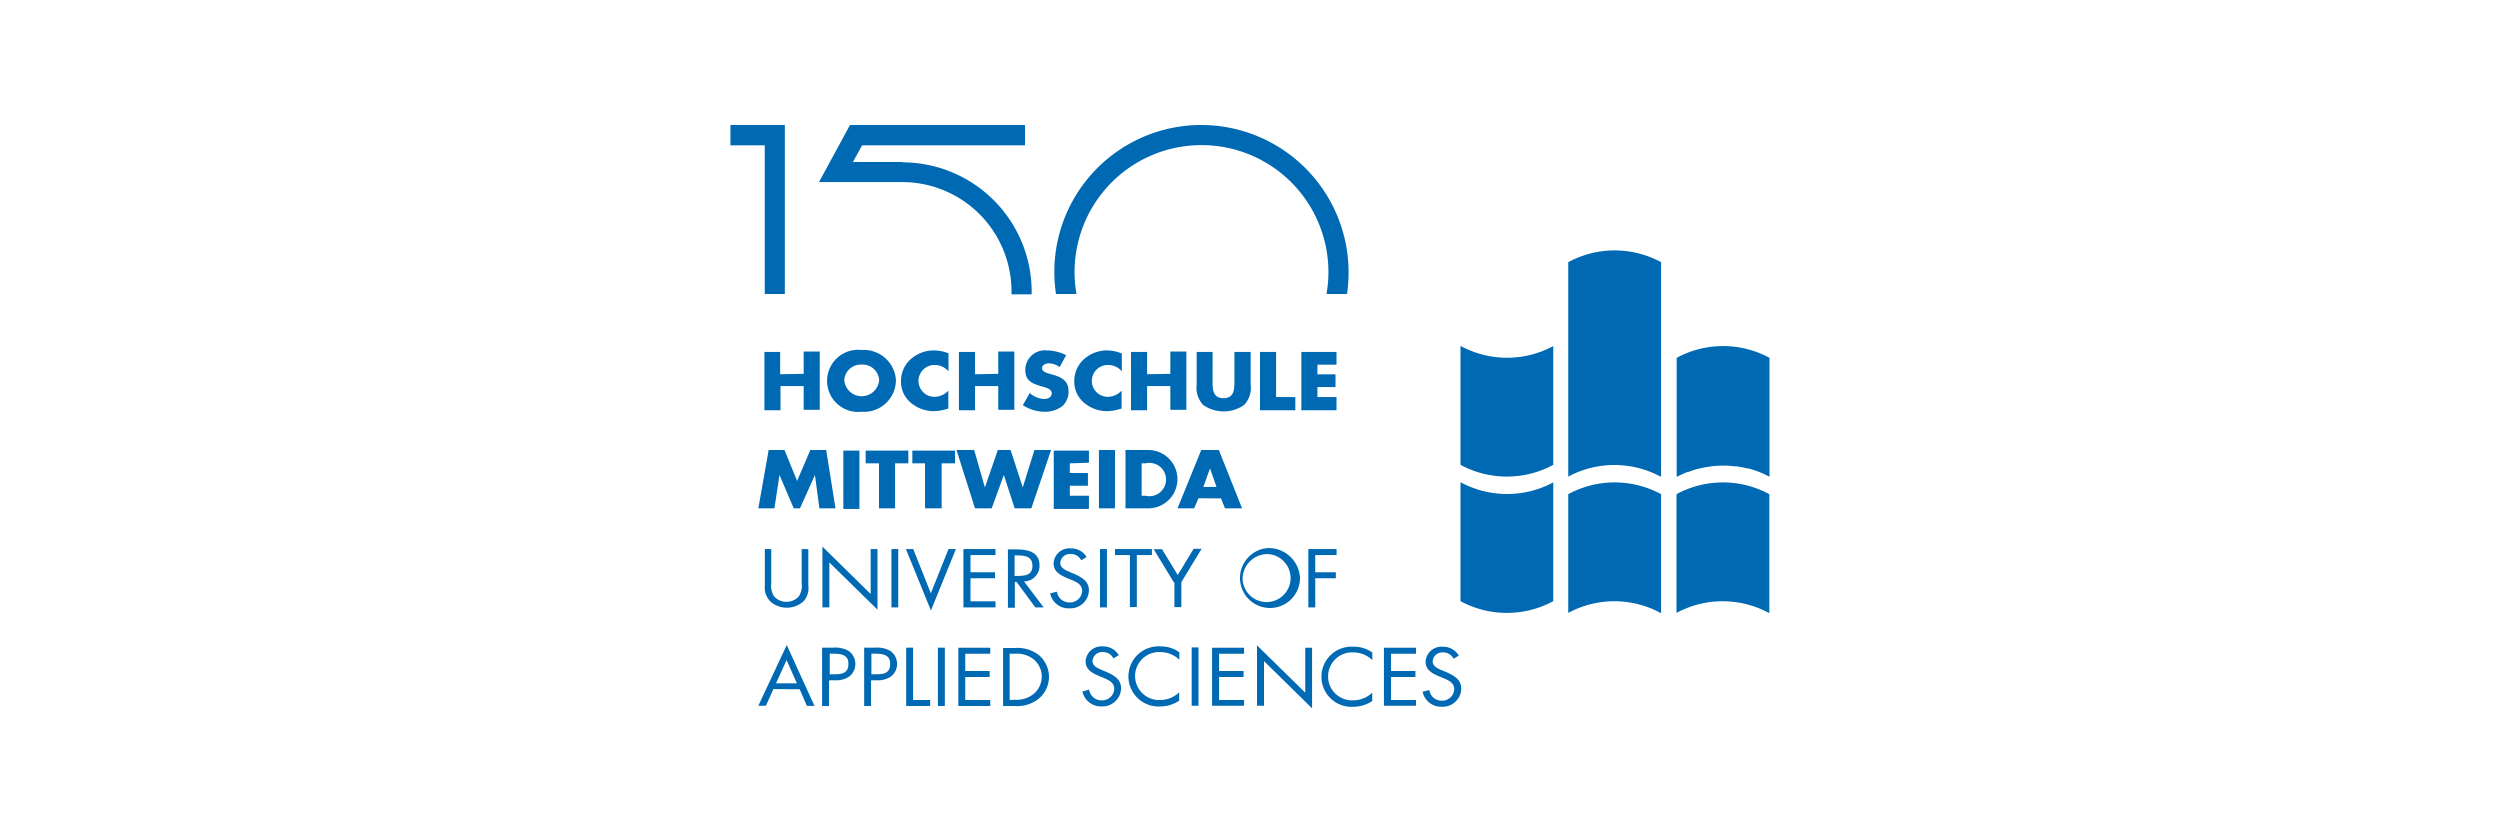 <?xml version="1.0" encoding="UTF-8"?> <svg xmlns="http://www.w3.org/2000/svg" viewBox="0 0 300 100"><defs><style>.cls-1{fill:#0069b4;}</style></defs><title>dsfdm-partnerlogo-hsmw-farbig</title><g id="Ebene_5" data-name="Ebene 5"><path class="cls-1" d="M108.28,19.44h-5.93l1.1-2H123V15H102l-3.72,6.85h10A13.12,13.12,0,0,1,121.38,35c0,.11,0,.21,0,.32h2.42c0-.11,0-.21,0-.32a15.53,15.53,0,0,0-15.51-15.52Zm-20.63-2h4.12V35.28h2.41V15H87.65v2.41ZM144.17,15a17.63,17.63,0,0,0-17.45,20.28h2.46a15.23,15.23,0,1,1,30,0h2.46A17.69,17.69,0,0,0,144.17,15Z"></path><path class="cls-1" d="M175.26,57.89h0V72.14a11.69,11.69,0,0,0,11.13,0V57.89h0a11.74,11.74,0,0,1-11.08,0"></path><path class="cls-1" d="M212.32,73.55h0V59.3a11.71,11.71,0,0,0-11.14,0V73.55h0a11.66,11.66,0,0,1,11.08,0"></path><path class="cls-1" d="M199.33,73.55h0V59.3a11.71,11.71,0,0,0-11.14,0V73.55h0a11.64,11.64,0,0,1,11.07,0"></path><path class="cls-1" d="M175.26,41.53h0V55.78a11.69,11.69,0,0,0,11.13,0V41.53h0a11.66,11.66,0,0,1-11.08,0"></path><path class="cls-1" d="M212.34,57.19h0V42.94a11.71,11.71,0,0,0-11.14,0V57.18h0l.11,0c.37-.19.75-.37,1.15-.53l.1,0c.36-.14.73-.26,1.11-.37l.41-.09c.3-.07.6-.13.9-.17l.44-.07c.41-.05.83-.07,1.26-.08h.08a10.54,10.54,0,0,1,1.38.09l.24,0c.41.06.82.14,1.21.23l.1,0a11,11,0,0,1,2.61,1"></path><path class="cls-1" d="M199.33,57.19h0V31.46a11.71,11.71,0,0,0-11.14,0V57.19h0a11.72,11.72,0,0,1,11.07,0"></path><path class="cls-1" d="M160.38,43.76V42.23h-4.22v7h4.22V47.65h-2.29v-1.2h2.17V44.92h-2.17V43.76Zm-7.25-1.53H151.2v7h4.24V47.65h-2.31V42.23Zm-5,0v3.66c0,.9-.07,1.89-1.31,1.89s-1.31-1-1.31-1.89V42.23H143.6v3.91a3,3,0,0,0,.78,2.45,4.27,4.27,0,0,0,4.92,0,3,3,0,0,0,.78-2.45V42.23Zm-10.48,2.68V42.23h-1.93v7h1.93V46.33h2.79v2.85h1.92v-7h-1.92v2.68Zm-3.11-2.52a4.79,4.79,0,0,0-1.76-.34A4.16,4.16,0,0,0,130,43.17a3.56,3.56,0,0,0-1.09,2.55,3.31,3.31,0,0,0,1.19,2.62,4.27,4.27,0,0,0,2.79,1,6,6,0,0,0,1.7-.32V46.88a2.29,2.29,0,0,1-1.66.74,1.91,1.91,0,1,1,0-3.82,2.14,2.14,0,0,1,1.69.76V42.39Zm-6.61.23a5.24,5.24,0,0,0-2.33-.57,2.34,2.34,0,0,0-2.56,2.33c0,1.34.8,1.64,2,2,.42.11,1.17.29,1.17.8s-.48.7-.93.7a2.75,2.75,0,0,1-1.71-.72l-.83,1.46a4.85,4.85,0,0,0,2.61.79,3.44,3.44,0,0,0,2.11-.66,2.31,2.31,0,0,0,.76-1.87c0-1.12-.8-1.62-1.83-1.9l-.49-.14c-.33-.1-.86-.26-.86-.66s.48-.58.83-.58a2.11,2.11,0,0,1,1.28.46l.77-1.4ZM117,44.91V42.23h-1.93v7H117V46.33h2.79v2.85h1.93v-7h-1.93v2.68Zm-3.2-2.52a4.87,4.87,0,0,0-1.76-.34,4.16,4.16,0,0,0-2.83,1.12,3.52,3.52,0,0,0-1.09,2.55,3.28,3.28,0,0,0,1.19,2.62,4.26,4.26,0,0,0,2.78,1,5.91,5.91,0,0,0,1.71-.32V46.88a2.32,2.32,0,0,1-1.67.74,1.91,1.91,0,1,1,0-3.82,2.15,2.15,0,0,1,1.69.76V42.39Zm-10.39,1.36a2,2,0,0,1,2.09,1.84,2.1,2.1,0,0,1-4.19,0,2,2,0,0,1,2.1-1.84m0-1.75a3.73,3.73,0,1,0,0,7.41,3.82,3.82,0,0,0,4.1-3.83,3.86,3.86,0,0,0-4.1-3.58m-9.79,2.91V42.23H91.73v7h1.93V46.33h2.78v2.85h1.93v-7H96.44v2.68Z"></path><path class="cls-1" d="M146,58.43h-1.6l.8-2.22h0l.78,2.22Zm.52,1.38L147,61h2.05l-2.79-7h-2.11l-2.85,7h2l.52-1.21ZM137,55.6h.46a2,2,0,1,1,0,3.89H137V55.6ZM135.06,61h2.73a3.49,3.49,0,1,0,0-7h-2.73v7Zm-1.26-7h-1.93v7h1.93v-7Zm-3.13,1.53V54.07h-4.22v7h4.22V59.49h-2.29v-1.2h2.17V56.76h-2.17V55.6Zm-13.89-1.53h-2L117,61h2l1.46-4h0l1.3,4h2l2.37-7h-2l-1.4,4.49h0l-1.46-4.49h-1.53l-1.55,4.49h0l-1.29-4.49ZM113,55.6h1.6V54.07h-5.12V55.6H111V61H113V55.6Zm-5.52,0H109V54.07h-5.12V55.6h1.6V61h1.93V55.6Zm-4.31-1.53H101.2v7h1.93v-7ZM91,61h1.93l.61-4h0l1.71,4H96l1.79-4h0l.54,4h1.93l-1.12-7H97.24l-1.59,3.71-1.51-3.71h-1.9L91,61Z"></path><path class="cls-1" d="M160.39,66.61v-.72H157v7h.83V69.39h2.47v-.72h-2.47V66.61Zm-8.28-.12a2.88,2.88,0,1,1-3,2.88,3,3,0,0,1,3-2.88m0-.72A3.6,3.6,0,1,0,156,69.38a3.76,3.76,0,0,0-3.87-3.61m-11.2,4.09v3h.83v-3l2.43-4h-.95L141.33,69l-1.89-3.1h-1l2.43,4Zm-4.51-3.25h1.81v-.72h-4.43v.72h1.79v6.24h.83V66.61Zm-3.58-.72H132v7h.83v-7Zm-2.42,1a2.13,2.13,0,0,0-1.92-1.08,1.9,1.9,0,0,0-2.07,1.77c0,1,.74,1.41,1.61,1.78l.45.19c.69.29,1.37.57,1.37,1.38a1.46,1.46,0,0,1-1.53,1.36A1.49,1.49,0,0,1,126.83,71l-.81.21A2.25,2.25,0,0,0,128.34,73a2.22,2.22,0,0,0,2.33-2.15c0-1.1-.82-1.55-1.79-2l-.49-.2c-.5-.22-1.16-.49-1.16-1.09a1.15,1.15,0,0,1,1.23-1.08,1.38,1.38,0,0,1,1.28.75l.66-.39Zm-8.63,2.94h.2l2.25,3.06h1l-2.36-3.12a1.87,1.87,0,0,0,1.86-1.92c0-1.57-1.31-1.92-2.72-1.92h-1.07v7h.83V69.79Zm0-3.18H122c1,0,1.89.11,1.89,1.25S123,69.11,122,69.11h-.25v-2.5Zm-6.18,6.24h3.85v-.73h-3V69.39h2.94v-.72h-2.94V66.61h3v-.72h-3.85v7Zm-6-7h-.9l3,7.37,3-7.37h-.89l-2.12,5.3-2.11-5.3Zm-1.82,0h-.82v7h.82v-7Zm-9.1,7h.83V67.49l5.78,5.67V65.89h-.82v5.39l-5.79-5.69v7.26Zm-6.09-7h-.82v4.35a2.38,2.38,0,0,0,.73,2,3,3,0,0,0,3.92-.09A2.37,2.37,0,0,0,97,70.24V65.89H96.2V70a2.31,2.31,0,0,1-.37,1.6,2,2,0,0,1-1.46.62,1.93,1.93,0,0,1-1.49-.67A2.4,2.4,0,0,1,92.55,70V65.89Z"></path><path class="cls-1" d="M175.07,78.69a2.16,2.16,0,0,0-1.92-1.08,1.91,1.91,0,0,0-2.08,1.77c0,1,.75,1.41,1.62,1.78l.45.19c.69.29,1.37.57,1.37,1.38A1.45,1.45,0,0,1,173,84.08a1.48,1.48,0,0,1-1.48-1.28l-.81.21a2.27,2.27,0,0,0,2.31,1.8,2.23,2.23,0,0,0,2.33-2.15c0-1.11-.81-1.56-1.78-2l-.49-.2c-.5-.21-1.16-.49-1.16-1.09a1.15,1.15,0,0,1,1.23-1.08,1.38,1.38,0,0,1,1.28.76l.66-.4Zm-9,6h3.85V84h-3V81.24h2.93v-.72h-2.93V78.45h3v-.72h-3.85v7Zm-1.4-6.39a3.7,3.7,0,0,0-2.22-.69,3.61,3.61,0,1,0,0,7.2,4,4,0,0,0,2.22-.69v-1a3.33,3.33,0,0,1-2.25.92,2.88,2.88,0,1,1,0-5.75,3.29,3.29,0,0,1,2.26.92v-1Zm-13.82,6.39h.83V79.33L157.45,85V77.73h-.82v5.39l-5.79-5.68v7.25Zm-5.4,0h3.84V84h-3V81.24h2.94v-.72h-2.94V78.45h3v-.72h-3.84v7Zm-1.61-7H143v7h.82v-7Zm-2.34.57a3.69,3.69,0,0,0-2.21-.69,3.61,3.61,0,1,0,0,7.2,4,4,0,0,0,2.21-.69v-1a3.3,3.3,0,0,1-2.24.92,2.88,2.88,0,1,1,0-5.75,3.27,3.27,0,0,1,2.26.92v-1Zm-7.23.39a2.15,2.15,0,0,0-1.92-1.08,1.91,1.91,0,0,0-2.08,1.77c0,1,.75,1.41,1.62,1.78l.45.19c.69.29,1.37.57,1.37,1.38a1.45,1.45,0,0,1-1.53,1.35,1.48,1.48,0,0,1-1.48-1.28l-.81.21a2.27,2.27,0,0,0,2.31,1.8,2.23,2.23,0,0,0,2.33-2.15c0-1.11-.81-1.56-1.78-2l-.49-.2c-.5-.21-1.16-.49-1.16-1.09a1.15,1.15,0,0,1,1.23-1.08,1.37,1.37,0,0,1,1.28.76l.66-.4ZM121.16,84V78.45h.6a3.28,3.28,0,0,1,2.3.68,2.71,2.71,0,0,1,0,4.12,3.27,3.27,0,0,1-2.34.72Zm-.82.72h1.37a4.13,4.13,0,0,0,2.94-.88,3.41,3.41,0,0,0,0-5.24,4.21,4.21,0,0,0-2.89-.84h-1.39v7Zm-5.36,0h3.85V84h-3V81.24h2.93v-.72h-2.93V78.45h3v-.72H115v7Zm-1.6-7h-.83v7h.83v-7Zm-3.81,0h-.83v7h2.88V84h-2.05V77.73Zm-5,.72h.31c1,0,1.94.08,1.94,1.22s-.78,1.25-1.69,1.25h-.56V78.45Zm0,3.19h.6a2.77,2.77,0,0,0,1.76-.46,1.91,1.91,0,0,0-.12-3.08,3.3,3.3,0,0,0-1.84-.37H103.7v7h.82v-3Zm-5-3.19h.3c1,0,1.94.08,1.94,1.22s-.78,1.25-1.69,1.25h-.55V78.45Zm0,3.19h.6a2.78,2.78,0,0,0,1.76-.46,1.92,1.92,0,0,0-.13-3.08,3.3,3.3,0,0,0-1.84-.37H98.65v7h.83v-3ZM95.63,82H93.12l1.27-2.79L95.63,82Zm.33.71.87,2h.91L94.41,77.4,91,84.69h.91l.9-2Z"></path></g></svg> 